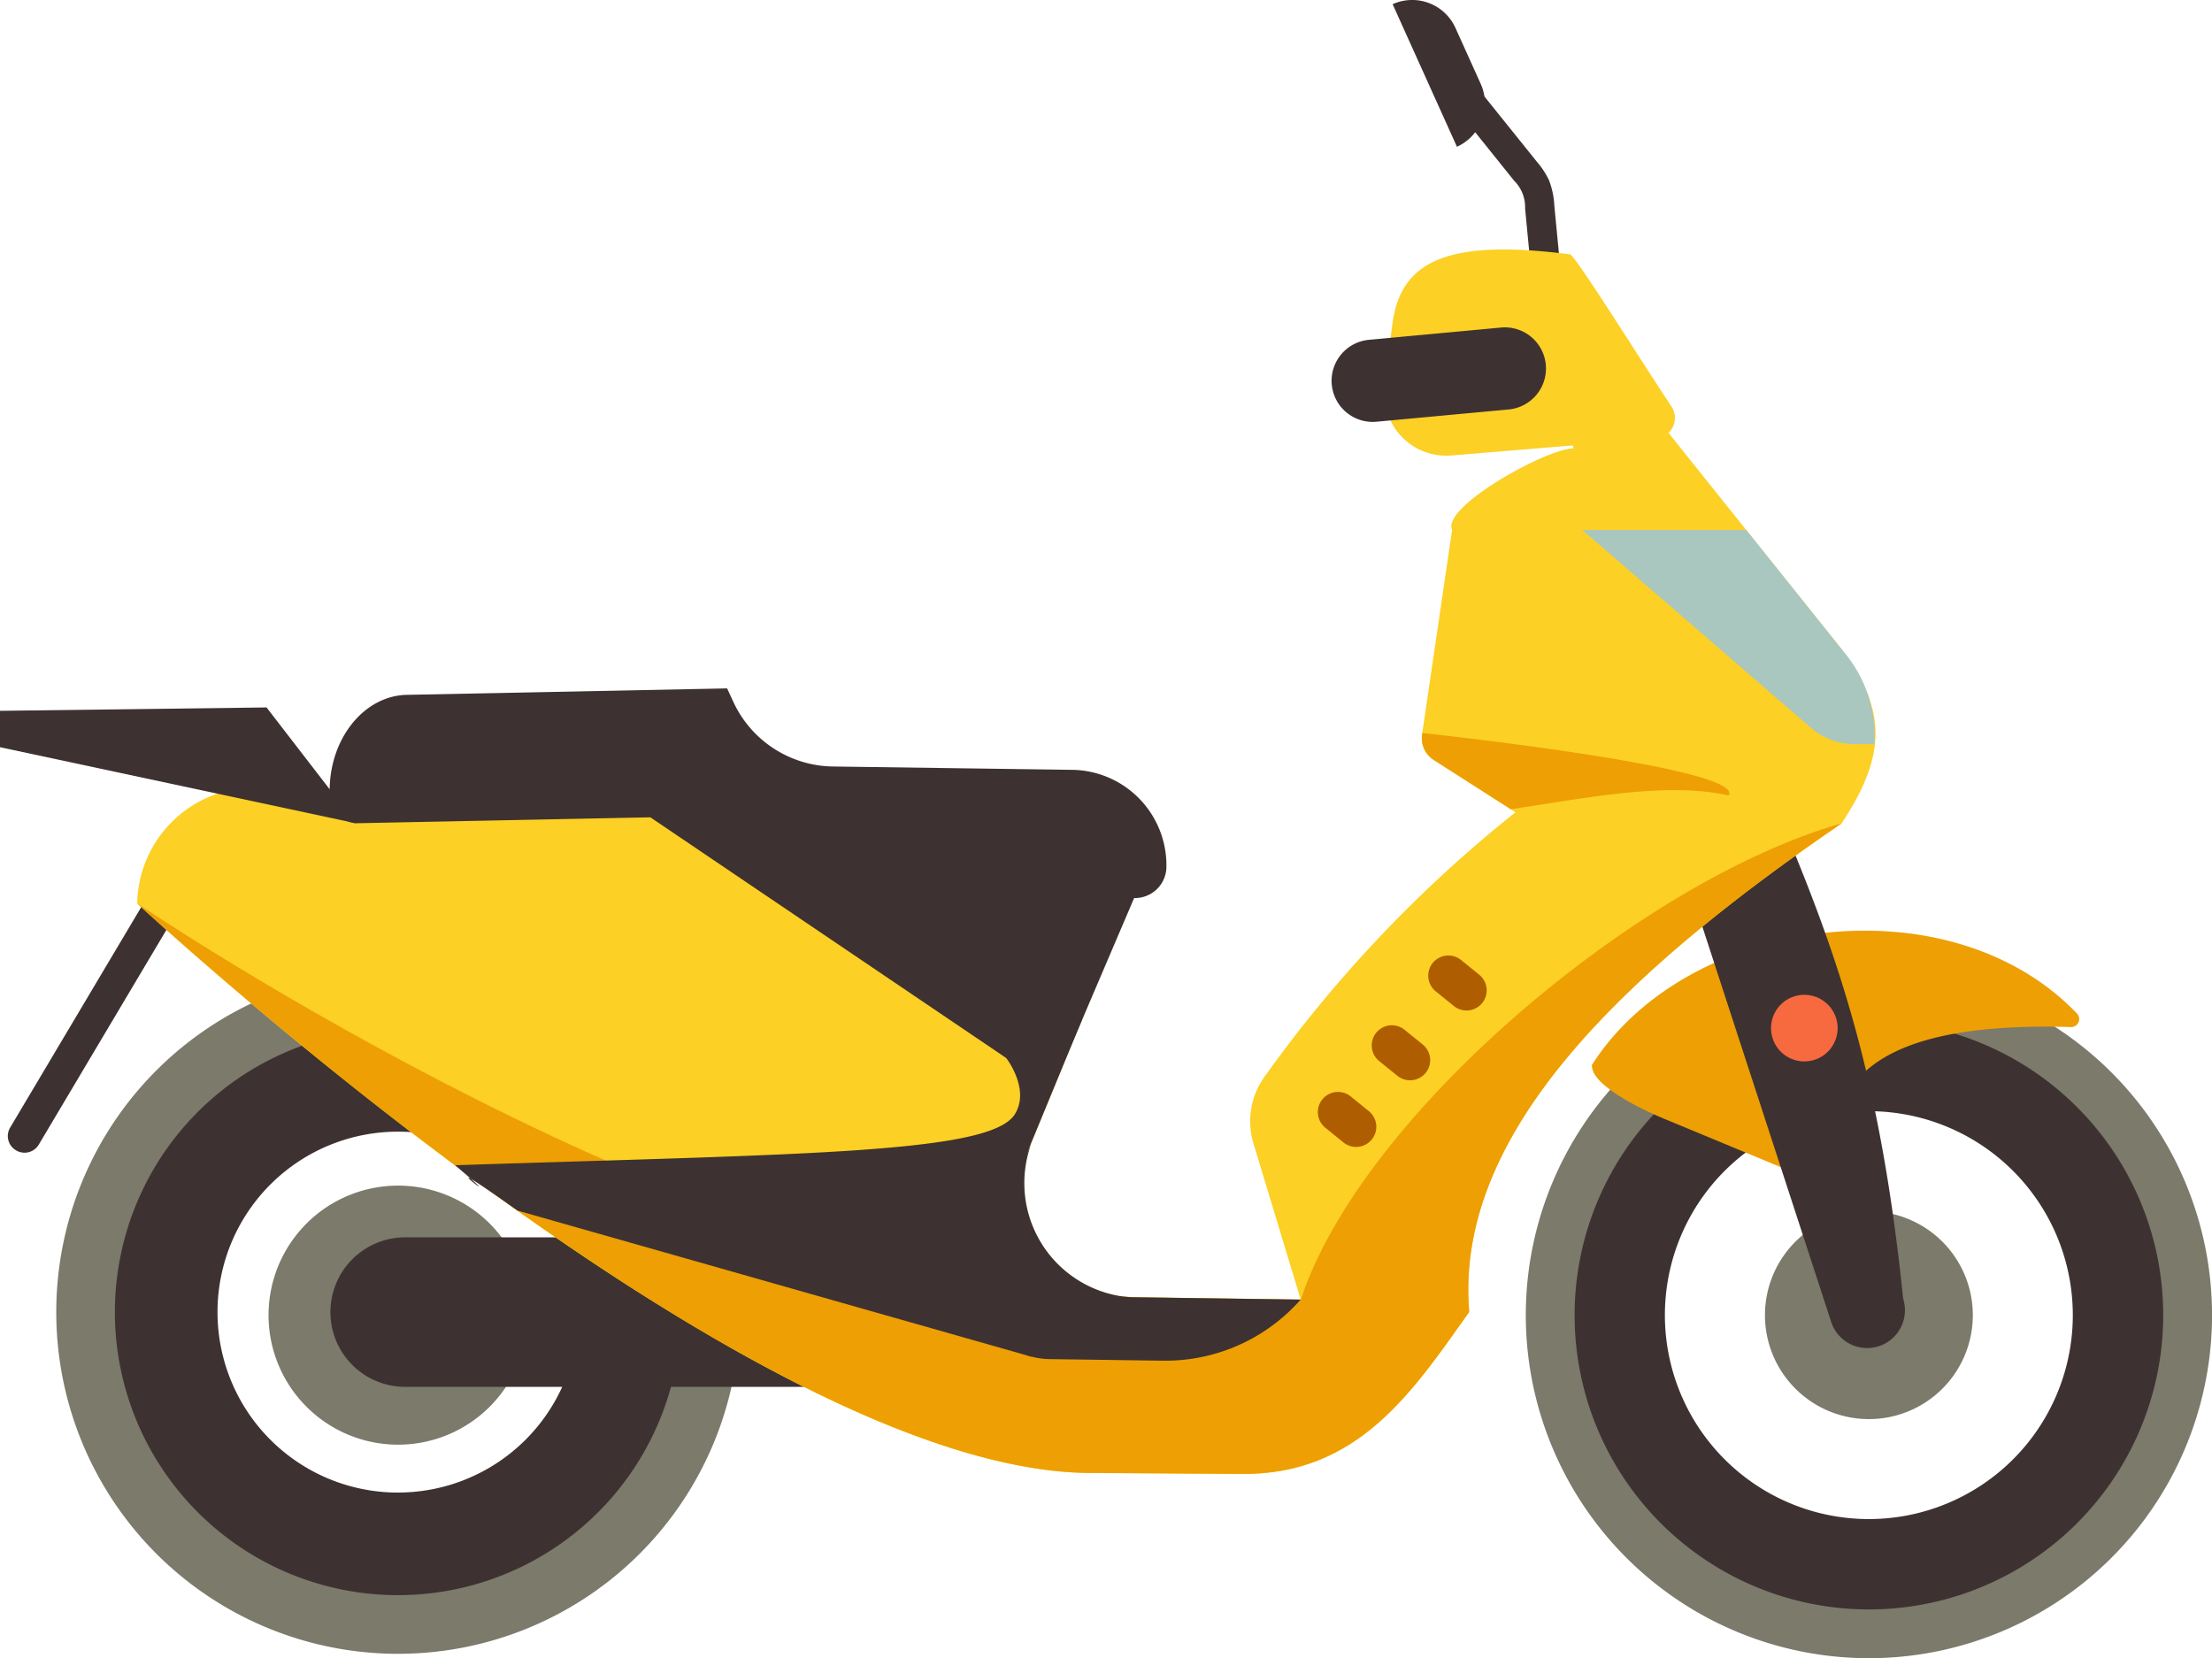 <svg xmlns="http://www.w3.org/2000/svg" width="80.256" height="60.169" viewBox="0 0 80.256 60.169">
  <g id="グループ_794" data-name="グループ 794" transform="translate(-197.399 -614.732)">
    <g id="グループ_772" data-name="グループ 772" transform="translate(252.757 650.003)">
      <path id="パス_782" data-name="パス 782" d="M277.608,142.8a12.449,12.449,0,1,0,12.274,12.622A12.45,12.45,0,0,0,277.608,142.8Zm-.285,20.384a7.937,7.937,0,1,1,8.047-7.826A7.937,7.937,0,0,1,277.323,163.187Z" transform="translate(-264.984 -142.801)" fill="#7c7a6b"/>
    </g>
    <g id="グループ_773" data-name="グループ 773" transform="translate(254.529 651.774)">
      <path id="パス_783" data-name="パス 783" d="M278.326,145.317a10.678,10.678,0,1,0,10.528,10.826A10.679,10.679,0,0,0,278.326,145.317Zm-.252,18.075a7.4,7.4,0,1,1,7.5-7.294A7.4,7.4,0,0,1,278.074,163.392Z" transform="translate(-267.499 -145.316)" fill="#3d3231"/>
    </g>
    <g id="グループ_774" data-name="グループ 774" transform="translate(261.436 658.681)">
      <path id="パス_784" data-name="パス 784" d="M281.128,155.122a3.771,3.771,0,1,0,3.717,3.823A3.771,3.771,0,0,0,281.128,155.122Z" transform="translate(-277.304 -155.121)" fill="#7c7a6b"/>
    </g>
    <g id="グループ_776" data-name="グループ 776" transform="translate(199.437 649.94)">
      <path id="パス_785" data-name="パス 785" d="M201.867,142.713a12.4,12.4,0,1,0,12.227,12.573A12.4,12.4,0,0,0,201.867,142.713Zm-.283,20.306a7.907,7.907,0,1,1,8.016-7.8A7.906,7.906,0,0,1,201.584,163.02Z" transform="translate(-189.292 -142.712)" fill="#7c7a6b"/>
    </g>
    <g id="グループ_777" data-name="グループ 777" transform="translate(201.568 652.07)">
      <path id="パス_786" data-name="パス 786" d="M202.731,145.738a10.271,10.271,0,1,0,10.126,10.413A10.272,10.272,0,0,0,202.731,145.738Zm-.235,16.818a6.548,6.548,0,1,1,6.639-6.457A6.548,6.548,0,0,1,202.5,162.555Z" transform="translate(-192.317 -145.737)" fill="#3d3231"/>
    </g>
    <g id="グループ_778" data-name="グループ 778" transform="translate(207.135 657.749)">
      <path id="パス_787" data-name="パス 787" d="M204.989,153.8a4.7,4.7,0,1,0,4.638,4.768A4.7,4.7,0,0,0,204.989,153.8Z" transform="translate(-200.22 -153.797)" fill="#7c7a6b"/>
    </g>
    <path id="パス_788" data-name="パス 788" d="M220.9,161.891H206.13a2.713,2.713,0,0,1-2.713-2.713h0a2.714,2.714,0,0,1,2.713-2.713h12.534a2.713,2.713,0,0,1,2.713,2.713h0A8.2,8.2,0,0,1,220.9,161.891Z" transform="translate(5.97 503.163)" fill="#3d3231"/>
    <path id="パス_789" data-name="パス 789" d="M187.1,147.692h0a.6.6,0,0,0,.828-.211l5.413-9.106a.6.6,0,0,0-.211-.828h0a.6.6,0,0,0-.828.211l-5.413,9.106A.6.6,0,0,0,187.1,147.692Z" transform="translate(10.88 508.779)" fill="#3d3231"/>
    <path id="パス_790" data-name="パス 790" d="M285.761,144.169a.29.29,0,0,0,.216-.5c-4.65-4.849-14.159-3.522-17.593,1.882a.084.084,0,0,1,.006.026c-.006.627,1.41,1.406,2.533,1.884l6.488,2.692C276.253,145.58,279.576,143.988,285.761,144.169Z" transform="translate(-13.231 507.829)" fill="#ed9f04"/>
    <path id="パス_791" data-name="パス 791" d="M279.507,147.6c-1.226-11.873-3.922-15.982-9.042-27.745a1.372,1.372,0,1,0-2.6.876l9.042,27.745a1.372,1.372,0,0,0,2.6-.876Z" transform="translate(-13.057 514.258)" fill="#3d3231"/>
    <path id="パス_792" data-name="パス 792" d="M255.347,120.723l-10.531-13.16.757,5.825c-.934-.013-4.792,2.112-4.4,2.958l-1.09,7.423a.935.935,0,0,0,.421.922l2.966,1.9a47.677,47.677,0,0,0-9.082,9.565,2.777,2.777,0,0,0-.422,2.449l1.716,5.67-6.042-.085a4.293,4.293,0,0,1-.46-.031,4.167,4.167,0,0,1-3.2-5.762l3.7-8.972a2.4,2.4,0,0,0-2.19-3.321l-29.695-.414a4.282,4.282,0,0,0-4.329,4.21s22.132,20.585,34.555,20.664l5.48.035c4.26.059,6.24-2.99,8.292-5.876-.531-6.353,5.334-12.142,13.511-17.728C256.929,124.534,256.947,122.908,255.347,120.723Z" transform="translate(8.911 517.616)" fill="#fcd024"/>
    <path id="パス_793" data-name="パス 793" d="M259.651,130.49l-.008.055a.935.935,0,0,0,.421.922l2.8,1.786c2.766-.411,5.626-1,7.9-.5C271.367,131.735,259.651,130.49,259.651,130.49Z" transform="translate(-10.645 510.84)" fill="#ed9f04"/>
    <path id="パス_794" data-name="パス 794" d="M277.344,124.408l-3.5-4.377h-5.95l8.293,7.177a2.438,2.438,0,0,0,1.595.594h.713A4.758,4.758,0,0,0,277.344,124.408Z" transform="translate(-13.086 513.931)" fill="#a9c7bf"/>
    <path id="パス_795" data-name="パス 795" d="M235.686,152.421l-6.042-.085c-.156,0-.308-.031-.46-.031-14.719,0-35.717-14.258-35.717-14.258s22.132,20.585,34.555,20.664l5.48.035c4.26.059,6.24-2.99,8.292-5.876-.531-6.353,5.334-12.142,13.511-17.728C247.967,137.231,237.868,145.751,235.686,152.421Z" transform="translate(8.911 509.465)" fill="#ed9f04"/>
    <path id="パス_796" data-name="パス 796" d="M209.839,150.52c2.508,2.127-1.662-1.14,2.263,1.645l18.662,5.306c-.207-.85-1.362-4.684.058-7.954L232.6,145.2a17.525,17.525,0,0,1-2.761,1.436s.885,1.143.3,2.046C229.225,150.093,222.482,150.11,209.839,150.52Z" transform="translate(4.072 506.492)" fill="#3d3231"/>
    <path id="パス_797" data-name="パス 797" d="M248.455,157.314l-6.042-.085c-.132,0-.263-.009-.392-.023a4.155,4.155,0,0,1-3.359-5.511l-1.759,3.979a2.708,2.708,0,0,0,2.439,3.8l4.109.057a6.54,6.54,0,0,0,5-2.221Z" transform="translate(-3.858 504.573)" fill="#3d3231"/>
    <path id="パス_798" data-name="パス 798" d="M230.315,131.146l-8.679-.121a4.042,4.042,0,0,1-3.612-2.344l-.227-.49-11.62.234c-1.565.032-2.821,1.609-2.8,3.523a1.052,1.052,0,0,0,.955,1.136l10.681-.215,14.587,9.868,2.965-6.939a1.143,1.143,0,0,0,1.17-1.082A3.466,3.466,0,0,0,230.315,131.146Z" transform="translate(5.983 511.519)" fill="#3d3231"/>
    <g id="グループ_791" data-name="グループ 791" transform="translate(249.217 649.402)">
      <path id="パス_799" data-name="パス 799" d="M261.917,143.674h0a.731.731,0,0,0-.108-1.028l-.659-.534a.731.731,0,0,0-1.028.108h0a.732.732,0,0,0,.108,1.028l.659.534A.732.732,0,0,0,261.917,143.674Z" transform="translate(-259.958 -141.949)" fill="#ae5e00"/>
    </g>
    <g id="グループ_792" data-name="グループ 792" transform="translate(247.167 651.934)">
      <path id="パス_800" data-name="パス 800" d="M259.008,147.268h0a.731.731,0,0,0-.108-1.028l-.659-.534a.731.731,0,0,0-1.028.108h0a.731.731,0,0,0,.108,1.028l.66.534A.731.731,0,0,0,259.008,147.268Z" transform="translate(-257.049 -145.543)" fill="#ae5e00"/>
    </g>
    <g id="グループ_793" data-name="グループ 793" transform="translate(245.212 654.349)">
      <path id="パス_801" data-name="パス 801" d="M256.232,150.7h0a.731.731,0,0,0-.108-1.028l-.659-.534a.731.731,0,0,0-1.028.108h0a.731.731,0,0,0,.108,1.028l.659.534A.731.731,0,0,0,256.232,150.7Z" transform="translate(-254.273 -148.972)" fill="#ae5e00"/>
    </g>
    <path id="パス_802" data-name="パス 802" d="M260.46,98.057h0a1.725,1.725,0,0,0,.863-2.281l-.916-2.029a1.724,1.724,0,0,0-2.281-.863h0Z" transform="translate(-10.2 522)" fill="#3d3231"/>
    <path id="パス_803" data-name="パス 803" d="M264.579,105.824a.538.538,0,0,1-.534-.485l-.492-5.121a1.357,1.357,0,0,0-.4-1.015l-2.811-3.5a.537.537,0,0,1,.836-.673l2.813,3.5a2.962,2.962,0,0,1,.423.644,2.919,2.919,0,0,1,.2.941l.492,5.12a.537.537,0,0,1-.483.586Z" transform="translate(-10.82 522.084)" fill="#3d3231"/>
    <path id="パス_804" data-name="パス 804" d="M267.553,112.444a.751.751,0,0,0,.565-1.162c-1.23-1.851-3.5-5.5-3.684-5.522-4.5-.578-6.152.264-6.445,2.547-.1.745-.189,1.533-.273,2.257a2.246,2.246,0,0,0,2.416,2.494Z" transform="translate(-10.074 518.201)" fill="#fcd024"/>
    <path id="パス_805" data-name="パス 805" d="M256.613,113.018l4.794-.445a1.493,1.493,0,0,0,1.348-1.624h0a1.493,1.493,0,0,0-1.624-1.348l-4.794.445a1.493,1.493,0,0,0-1.348,1.624h0A1.492,1.492,0,0,0,256.613,113.018Z" transform="translate(-9.271 517.016)" fill="#3d3231"/>
    <path id="パス_806" data-name="パス 806" d="M277.617,145.183a1.208,1.208,0,1,0,1.209-1.209A1.208,1.208,0,0,0,277.617,145.183Z" transform="translate(-15.961 506.855)" fill="#f76a40"/>
    <path id="パス_807" data-name="パス 807" d="M199.311,133.375l-12.912-2.76v-1.32l9.671-.123Z" transform="translate(11 511.229)" fill="#3d3231"/>
  </g>
</svg>
